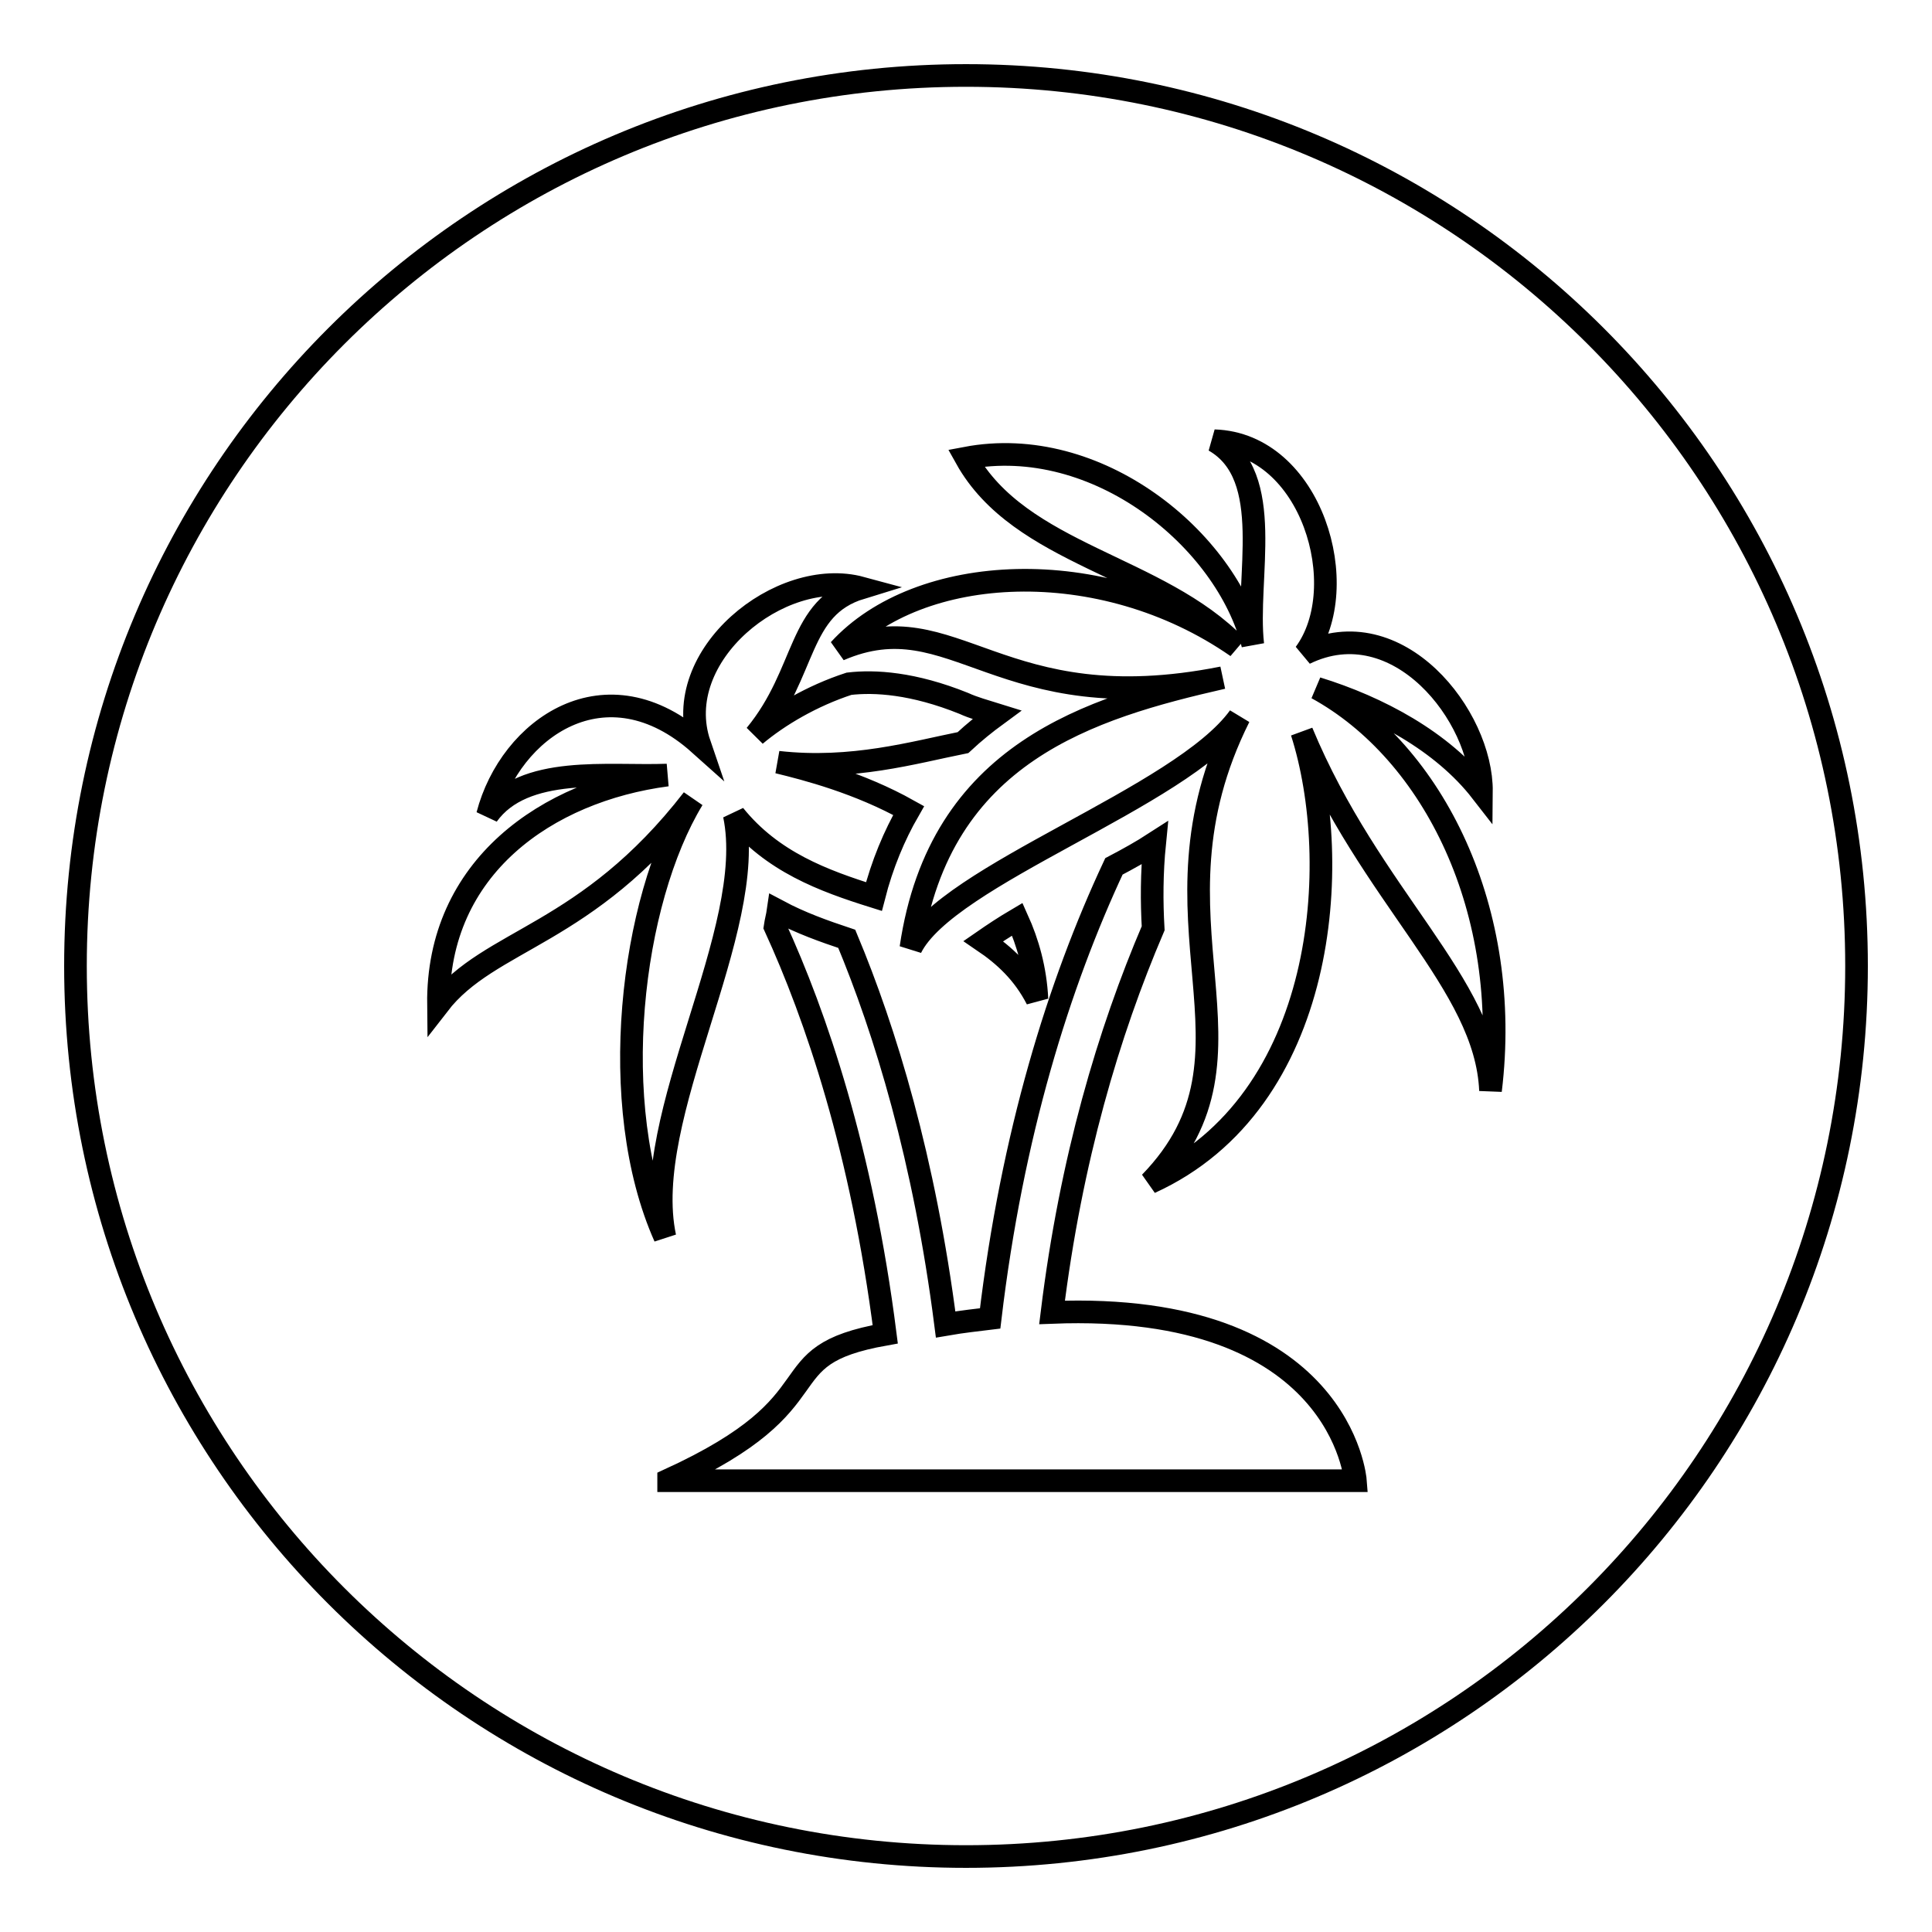 <?xml version="1.0" encoding="utf-8"?>
<!-- Svg Vector Icons : http://www.onlinewebfonts.com/icon -->
<!DOCTYPE svg PUBLIC "-//W3C//DTD SVG 1.1//EN" "http://www.w3.org/Graphics/SVG/1.1/DTD/svg11.dtd">
<svg version="1.1" xmlns="http://www.w3.org/2000/svg" xmlns:xlink="http://www.w3.org/1999/xlink" x="0px" y="0px" viewBox="0 0 256 256" enable-background="new 0 0 256 256" xml:space="preserve">
<g><g><path stroke-width="3" fill-opacity="0" stroke="#000000"  d="M128,10C62.8,10,10,62.8,10,128c0,65.2,52.8,118,118,118c65.2,0,118-52.8,118-118C246,62.8,193.2,10,128,10z M91.8,105.9c-14.1,18.2-26.9,18.4-33.7,27.2c-0.2-18.2,14.4-28.3,30.3-30.4c-7.9,0.3-19-1.4-23.8,5.3c3-11.5,15.7-20.5,28.1-9.4c-4-11.7,10.7-23.6,21.4-20.7c-8.5,2.6-7.1,11.1-14,19.5c3.1-2.6,7.5-5.2,12.4-6.8c3.4-0.4,8.5-0.1,15.2,2.6c1.3,0.6,2.8,1,4.4,1.5c-1.5,1.1-3,2.3-4.5,3.7c-6.5,1.3-14.7,3.7-24.5,2.6c3.7,0.9,10.7,2.7,17.3,6.4c-1.9,3.3-3.5,7.1-4.6,11.4c-6.7-2.1-13.5-4.6-18.5-10.8c3.2,15.3-12.6,39.9-9.2,55.9C80.3,146.4,83.6,119.4,91.8,105.9z M88.6,196.1c23.2-10.6,12.4-16.4,28.7-19.3c-3.1-24.4-9.2-42.2-14.6-54c0.1-0.7,0.3-1.4,0.4-2.1c3,1.6,6.1,2.7,9.1,3.7c5.1,12.2,10.3,29.2,13.1,51.1c2.3-0.4,4.3-0.6,5.9-0.8c2.9-24.4,9.1-44.3,16.4-59.9c1.9-1,3.7-2,5.4-3.1c-0.4,4-0.4,7.8-0.2,11.3c-5.9,13.8-10.9,30.6-13.4,50.9c38.4-1.5,40.2,22.3,40.2,22.3H88.6L88.6,196.1z M130.3,124.7c1.3-0.9,2.8-1.9,4.5-2.9c1.4,3.1,2.4,6.6,2.6,10.6C135.6,128.9,133.1,126.6,130.3,124.7z M197.5,144.5c-0.6-14.2-15.9-25.6-25-47.5c5.5,17.2,3.4,49-20.1,59.7c16.8-17.3-1.8-34.5,11.8-61.7c-7.7,10.7-38.7,20.9-43.5,30.6c3.8-25.9,23.8-31.8,41.3-35.8c-29.7,5.9-35.5-10.3-50.8-3.7c10.5-11.5,34.7-12.9,52.7-0.4c-10.4-10.8-28.7-12.1-35.9-25c17.4-3.3,34.5,10.8,38,24.7c-1-8.8,3.1-22.3-5.1-27c12.9,0.4,18.5,19.4,12,28.2c12.3-6,23.5,8.3,23.4,18.3c-5.2-6.7-13.7-11.2-21.8-13.7C190,99.7,200.4,120.7,197.5,144.5z"/></g></g>
</svg>